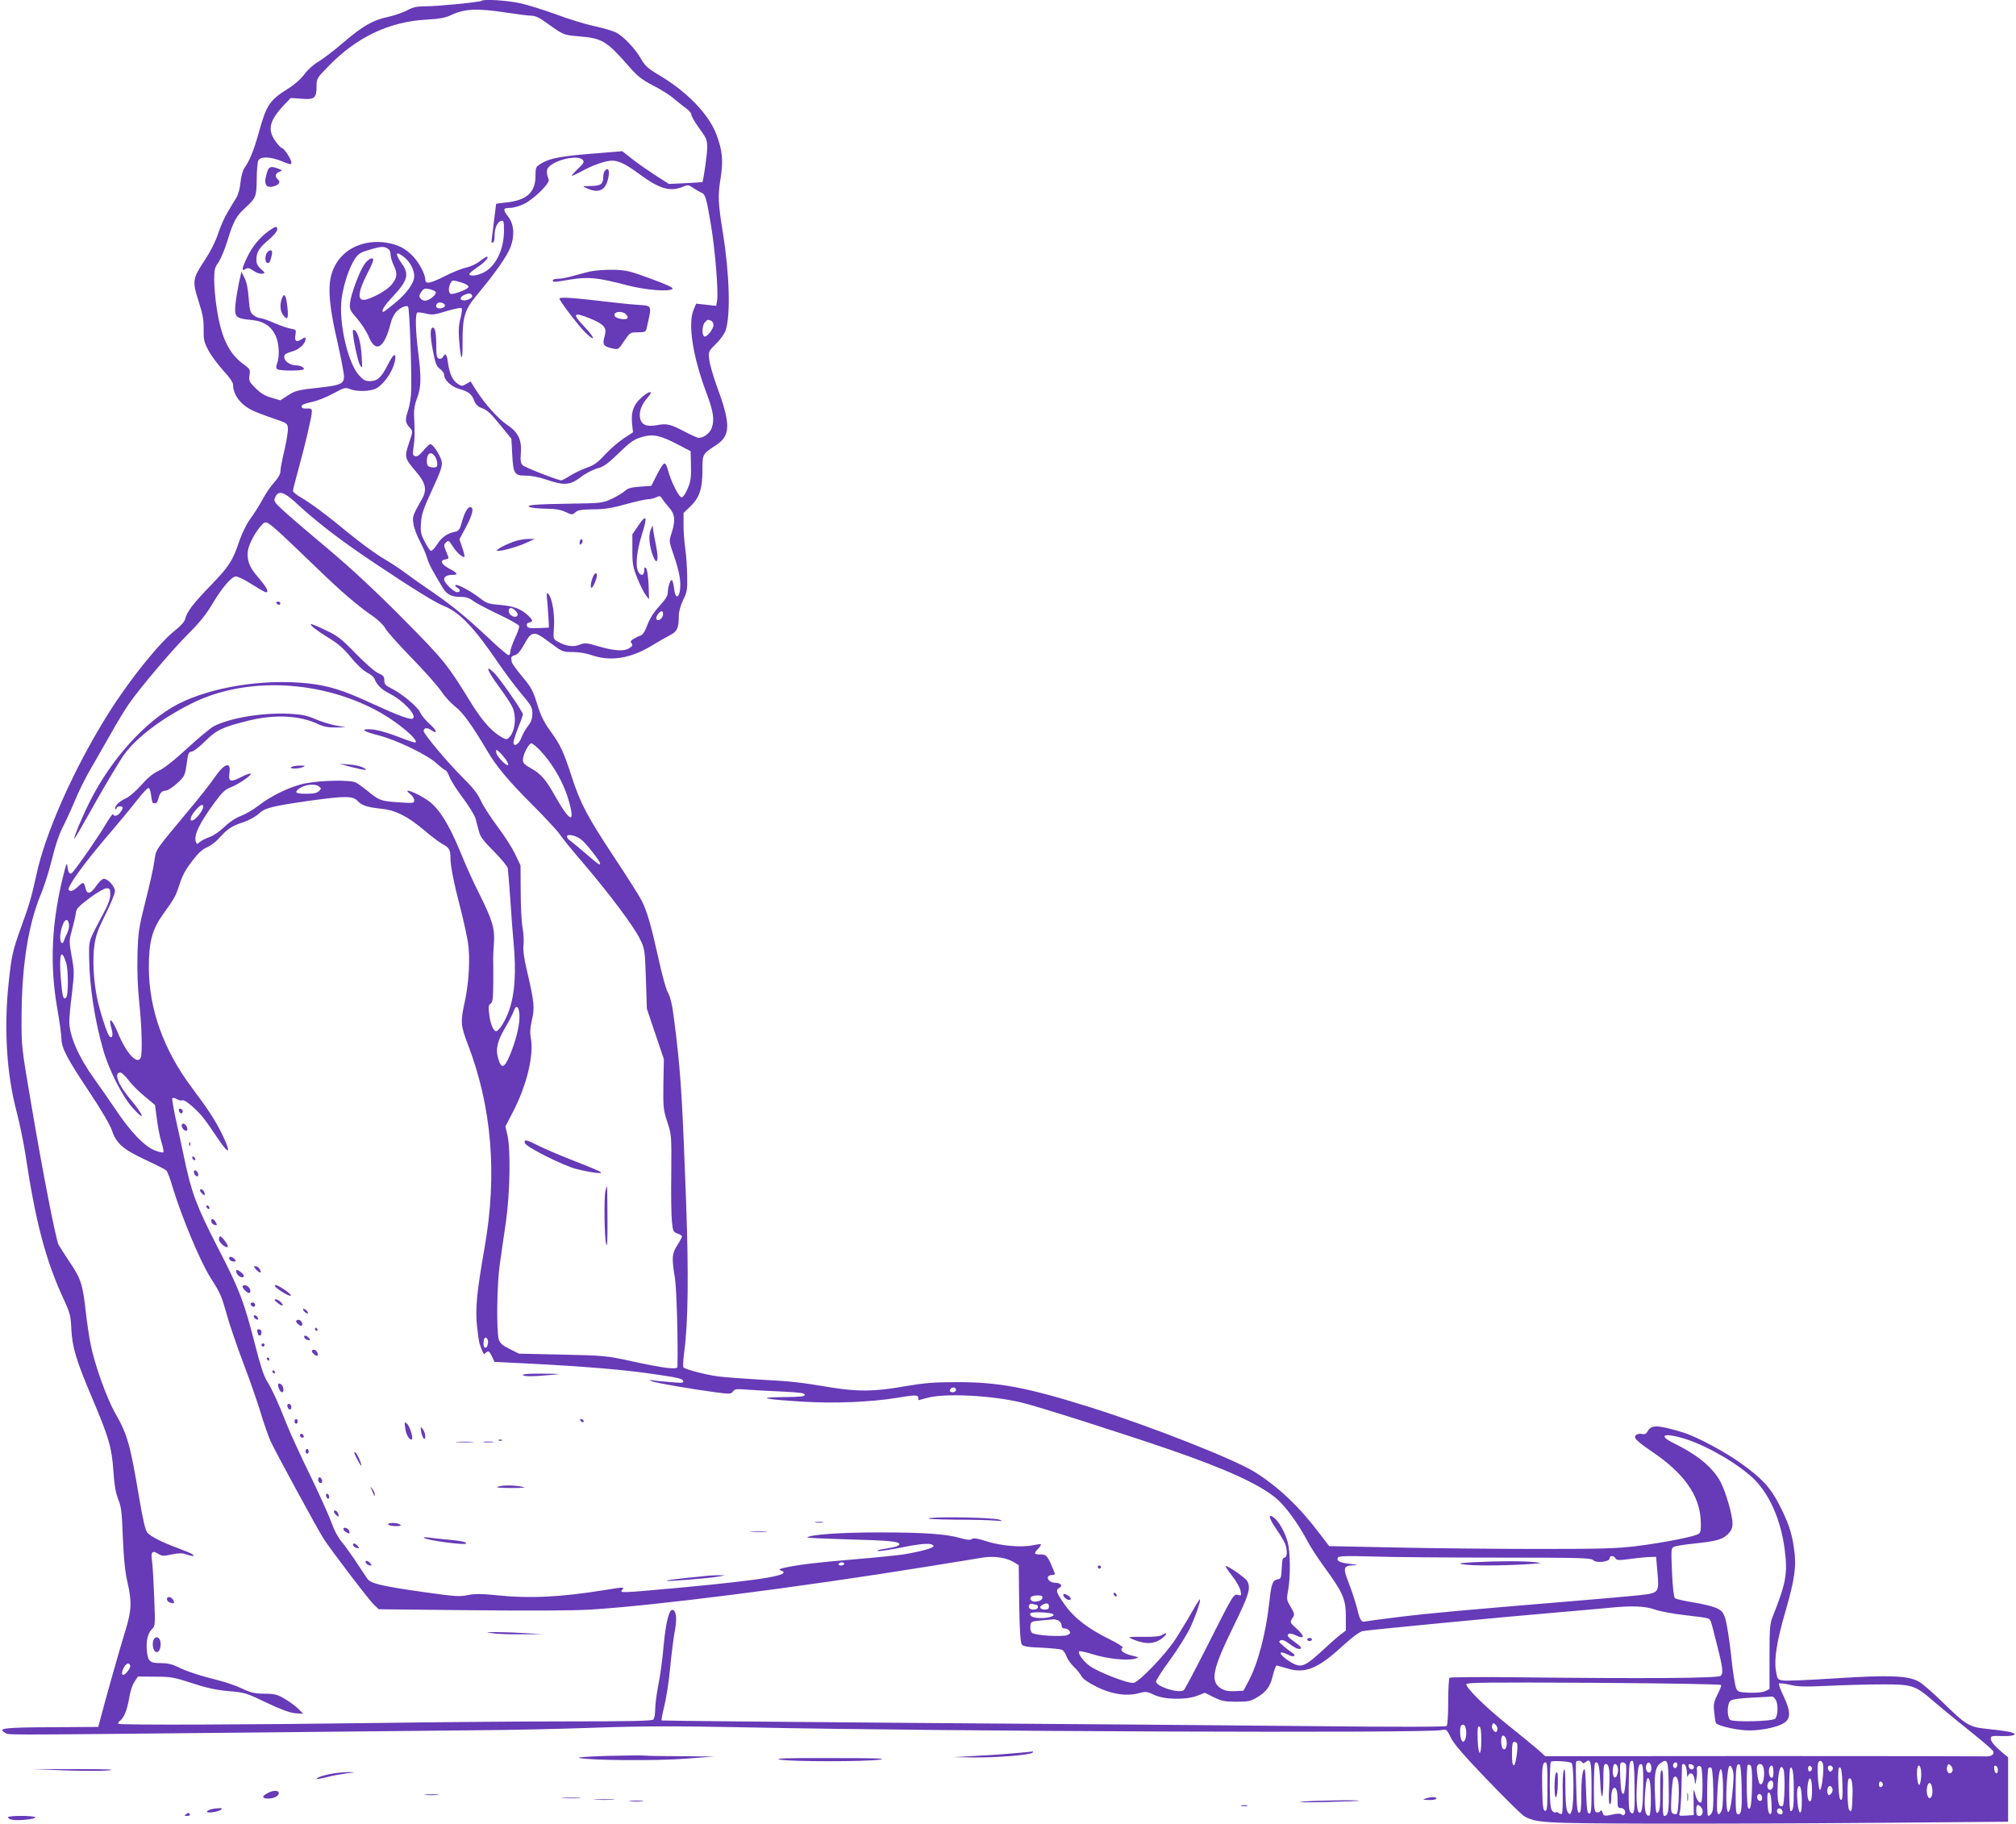 <?xml version="1.0" standalone="no"?>
<!DOCTYPE svg PUBLIC "-//W3C//DTD SVG 20010904//EN"
 "http://www.w3.org/TR/2001/REC-SVG-20010904/DTD/svg10.dtd">
<svg version="1.0" xmlns="http://www.w3.org/2000/svg"
 width="1280pt" height="1158pt" viewBox="0 0 1280 1158"
 preserveAspectRatio="xMidYMid meet">
<g transform="translate(0,1158) scale(0.1,-0.1)"
fill="#673ab7" stroke="none">
<path d="M3058 11575 c-8 -8 -277 -35 -354 -35 -57 0 -81 -5 -120 -26 -27 -14
-80 -33 -119 -41 -96 -20 -163 -58 -285 -163 -58 -50 -129 -104 -159 -122 -31
-18 -68 -51 -88 -79 -21 -29 -60 -64 -101 -90 -121 -75 -140 -104 -191 -288
-31 -110 -55 -169 -91 -221 -9 -14 -20 -53 -23 -88 -3 -35 -14 -76 -25 -95
-11 -17 -36 -59 -55 -91 -20 -32 -48 -95 -62 -139 -17 -51 -48 -113 -85 -169
-78 -117 -80 -134 -39 -261 26 -82 33 -117 32 -177 -1 -66 2 -82 30 -134 17
-33 60 -90 94 -128 41 -44 63 -76 63 -92 0 -60 45 -122 115 -158 22 -12 83
-35 135 -53 90 -30 95 -33 98 -62 2 -16 -8 -80 -22 -141 -15 -61 -26 -122 -26
-137 0 -16 -15 -41 -39 -68 -21 -23 -56 -73 -76 -112 -21 -38 -56 -93 -77
-121 -22 -30 -50 -87 -67 -135 -44 -131 -65 -164 -185 -288 -114 -118 -149
-165 -161 -213 -4 -16 -30 -45 -65 -72 -100 -79 -293 -319 -425 -531 -215
-344 -397 -752 -454 -1020 -29 -133 -44 -187 -97 -332 -54 -150 -61 -183 -79
-353 -31 -287 -13 -579 50 -817 19 -72 44 -193 56 -270 64 -428 128 -671 239
-913 45 -97 49 -112 53 -200 6 -115 30 -197 133 -439 105 -248 124 -312 134
-462 6 -91 15 -140 31 -180 19 -46 23 -82 29 -244 6 -135 14 -216 29 -280 29
-127 27 -178 -13 -309 -30 -94 -134 -464 -163 -576 l-9 -35 -298 -2 c-299 -1
-344 -7 -295 -34 29 -16 -95 -16 1434 -1 688 7 1399 14 1580 16 182 1 510 8
730 16 327 11 505 11 975 2 1248 -26 4316 -38 4405 -17 29 6 31 4 57 -49 20
-40 82 -112 230 -266 111 -116 216 -219 233 -230 71 -44 125 -47 775 -49 338
-1 994 1 1458 5 l842 7 0 204 0 205 -32 26 c-54 46 -78 74 -78 93 0 17 8 18
73 16 75 -2 103 11 52 25 -16 4 -77 13 -135 19 -129 13 -141 20 -299 174 -64
62 -131 120 -150 129 -71 37 -187 41 -518 20 -169 -11 -323 -18 -343 -14 -34
5 -35 8 -44 60 -13 75 5 188 60 378 59 204 71 287 55 396 -14 105 -37 172 -98
289 -56 107 -108 162 -244 259 -100 72 -281 168 -364 193 -162 49 -201 50
-225 5 -8 -14 -18 -19 -33 -15 -12 3 -29 1 -37 -5 -24 -16 -2 -39 106 -112
195 -133 293 -271 302 -427 3 -60 1 -79 -11 -89 -20 -17 -222 -57 -397 -79
-120 -15 -225 -18 -615 -18 -258 0 -665 4 -903 9 l-433 9 -54 71 c-133 177
-263 301 -416 398 -130 82 -663 292 -1048 413 -401 126 -583 160 -846 159
-149 0 -206 -5 -335 -27 -186 -33 -292 -34 -460 -7 -211 35 -253 39 -452 50
-106 6 -228 15 -271 21 -76 10 -206 44 -218 57 -4 4 -1 50 6 103 24 183 28
485 11 954 -22 598 -32 780 -61 1030 -26 219 -32 250 -59 303 -9 18 -35 112
-56 210 -47 210 -73 300 -106 364 -14 27 -92 151 -175 276 -169 256 -212 336
-268 507 -53 164 -73 205 -135 291 -42 58 -62 97 -85 173 -27 86 -38 107 -96
176 -36 43 -66 85 -66 92 -1 7 -2 18 -3 25 -1 7 10 15 23 18 17 4 35 25 59 68
48 88 62 89 162 13 80 -60 82 -61 146 -61 39 0 87 -8 121 -20 121 -42 250 -21
387 64 39 24 90 53 112 64 44 23 54 45 54 125 0 23 11 63 27 96 25 51 28 65
26 156 -1 55 -6 132 -12 170 -6 39 -11 106 -11 149 l0 79 44 42 c57 55 76 112
76 230 0 103 -1 101 87 159 92 60 93 134 7 366 -25 69 -48 148 -51 177 -6 51
-5 52 43 100 29 28 55 65 62 88 31 96 24 354 -18 615 -31 192 -33 237 -15 347
18 112 12 177 -26 278 -48 129 -186 272 -361 376 -76 45 -92 60 -119 107 -35
62 -111 142 -158 166 -17 9 -81 28 -141 41 -60 13 -169 47 -243 75 -74 27
-176 59 -227 70 -86 18 -230 27 -242 15z m157 -75 c72 -11 144 -20 161 -20 20
0 50 -13 80 -35 127 -91 118 -87 225 -96 144 -13 171 -29 316 -195 51 -58 78
-80 150 -117 49 -25 109 -63 133 -84 25 -22 60 -49 78 -62 17 -12 32 -30 32
-40 0 -10 23 -49 50 -86 46 -63 50 -72 50 -124 0 -40 -21 -189 -30 -217 0 -1
-48 -4 -107 -7 l-106 -5 -86 55 c-47 31 -114 77 -148 104 l-62 49 -133 -11
c-253 -19 -326 -32 -385 -69 -31 -19 -33 -23 -33 -77 0 -105 -57 -156 -189
-169 -34 -4 -61 -7 -61 -8 0 -1 -7 -55 -15 -121 -8 -65 -15 -121 -15 -122 0
-2 5 -3 10 -3 6 0 10 19 10 43 0 50 19 90 43 95 15 3 17 -5 17 -60 0 -122 -51
-228 -129 -268 -42 -21 -91 -27 -91 -10 0 5 22 23 48 41 47 30 82 69 63 69 -4
0 -25 -13 -45 -29 -20 -16 -59 -34 -86 -40 -28 -6 -91 -31 -141 -57 -92 -46
-119 -50 -119 -17 -1 33 -40 107 -78 146 -48 50 -95 74 -168 86 -143 22 -272
-36 -330 -151 -48 -95 -43 -217 23 -500 20 -90 37 -179 37 -198 1 -45 -22 -56
-145 -70 -149 -16 -165 -20 -213 -52 l-46 -30 -57 17 c-42 12 -69 29 -101 61
-40 40 -43 46 -38 81 6 36 5 39 -41 73 -91 67 -140 170 -168 360 -8 52 -15
129 -15 171 0 65 3 80 25 110 14 19 40 79 57 134 40 131 57 162 115 215 68 63
72 72 73 183 0 54 5 107 10 118 15 27 76 25 150 -5 54 -22 60 -23 60 -8 0 21
-47 92 -60 92 -6 0 -23 19 -40 42 -54 74 -40 131 52 230 l44 46 69 -5 c82 -7
95 4 95 80 0 47 2 52 73 124 182 189 391 287 632 299 73 4 112 11 144 26 91
43 164 47 356 18z m485 -935 c11 -13 6 -22 -29 -55 -22 -21 -41 -42 -41 -45 0
-4 26 8 58 25 74 41 156 70 199 70 41 0 88 -23 172 -85 128 -95 196 -114 276
-81 32 14 37 13 67 -8 18 -12 41 -25 51 -29 25 -9 33 -36 62 -211 26 -161 47
-416 38 -475 l-6 -33 -63 7 -64 7 -16 -38 c-38 -91 -6 -296 82 -531 43 -114
51 -166 34 -217 -11 -35 -50 -66 -84 -66 -8 0 -47 17 -88 39 -91 48 -114 53
-173 42 -68 -13 -103 1 -111 45 -8 41 9 85 49 131 41 46 10 44 -42 -3 -49 -44
-65 -90 -58 -163 l6 -56 -61 -40 c-33 -22 -86 -68 -118 -103 -46 -50 -69 -66
-115 -82 -32 -11 -79 -34 -105 -50 -26 -17 -51 -30 -56 -30 -21 0 -229 81
-244 95 -14 13 -17 28 -13 78 7 84 -17 133 -89 181 -55 36 -145 138 -199 224
l-31 50 -28 -16 c-25 -15 -30 -15 -55 2 -32 21 -51 64 -61 134 -7 54 -16 64
-32 35 -6 -10 -16 -14 -26 -10 -13 5 -16 21 -16 79 0 79 -7 118 -21 118 -19 0
-19 -49 -1 -144 16 -84 23 -102 46 -119 14 -10 26 -27 26 -37 0 -33 47 -77 97
-90 58 -16 79 -33 94 -75 8 -21 22 -36 43 -44 42 -15 60 -33 132 -122 l61 -75
5 -95 c7 -128 13 -139 87 -139 36 0 86 -10 132 -26 110 -38 148 -35 216 16 30
24 78 48 105 56 41 10 65 28 138 98 74 72 97 87 145 101 71 21 117 11 230 -48
l80 -42 2 -90 c2 -74 -1 -100 -20 -145 -12 -30 -29 -56 -38 -58 -17 -3 -68 98
-89 176 -6 25 -16 42 -23 39 -7 -2 -28 -35 -47 -73 l-35 -69 -72 -5 c-55 -4
-77 -10 -95 -27 -13 -12 -50 -34 -83 -50 -59 -27 -65 -28 -265 -31 -222 -3
-289 -9 -255 -22 11 -5 56 -9 100 -10 57 0 93 -6 124 -20 42 -20 45 -20 64 -3
15 14 38 18 111 19 70 0 118 7 208 32 64 18 128 32 142 32 14 0 37 5 51 12 23
10 28 10 37 -6 6 -10 26 -36 44 -56 40 -44 44 -83 18 -165 -17 -52 -17 -52 15
-144 36 -103 47 -171 37 -226 -10 -49 -30 -40 -36 18 -3 25 -9 49 -13 53 -9 9
-27 -41 -27 -77 0 -21 -14 -45 -54 -88 -37 -40 -61 -79 -76 -120 -16 -42 -29
-62 -44 -67 -11 -3 -31 -13 -44 -21 -18 -11 -21 -17 -12 -28 8 -10 6 -17 -12
-29 -32 -23 -93 -20 -194 9 -81 24 -90 25 -125 11 -40 -16 -88 -9 -141 22 -25
15 -26 17 -21 88 6 80 -10 182 -34 211 -13 16 -14 8 -7 -62 4 -44 7 -96 8
-115 l1 -35 -66 -3 c-54 -2 -68 0 -73 13 -4 12 0 19 14 22 26 7 25 14 -7 45
-46 43 -93 60 -178 67 -73 6 -85 10 -129 44 -58 45 -145 91 -154 82 -4 -4 1
-11 11 -16 22 -13 22 -29 0 -29 -22 0 -83 59 -83 81 0 19 20 29 56 29 36 0 29
12 -24 40 -51 27 -61 53 -24 58 18 3 22 8 17 20 -29 69 -30 72 -13 88 15 15
18 13 42 -24 25 -40 65 -76 75 -67 2 3 -4 29 -14 58 l-18 53 42 78 c43 81 52
126 26 126 -17 0 -37 -37 -55 -103 -10 -38 -18 -48 -39 -53 -51 -10 -87 -35
-115 -80 -16 -25 -33 -43 -40 -41 -6 1 -24 27 -39 57 -25 48 -28 63 -24 120 3
53 15 89 64 195 70 152 77 174 62 212 -15 40 -52 93 -66 93 -6 0 -27 -19 -46
-42 -25 -30 -39 -39 -52 -34 -15 5 -16 13 -9 59 8 50 8 90 3 202 -2 33 5 70
19 107 26 68 28 127 7 293 -17 136 -19 241 -6 250 6 3 30 0 55 -6 41 -10 55
-8 132 16 48 14 90 23 95 18 4 -4 1 -33 -7 -63 -11 -39 -14 -79 -9 -136 10
-138 23 -152 22 -24 -1 168 12 212 91 307 114 136 191 246 213 303 28 74 23
145 -14 194 -36 46 -34 56 11 56 20 0 60 11 87 24 62 29 168 133 159 156 -14
34 -16 61 -3 76 41 50 190 83 219 49z m-1232 -568 c6 -5 12 -21 12 -35 0 -14
9 -45 21 -69 24 -51 21 -78 -17 -123 -26 -31 -103 -75 -156 -91 -61 -17 -60
38 3 162 22 41 39 81 39 88 0 23 -34 6 -57 -28 -32 -47 -83 -185 -90 -240 -5
-45 -3 -49 46 -106 28 -33 60 -83 72 -112 44 -108 99 -75 139 83 5 23 20 54
31 68 24 30 68 51 80 39 9 -9 23 -393 20 -528 -1 -46 -10 -102 -21 -134 -19
-59 -18 -74 13 -108 19 -22 19 -22 -7 -98 -29 -89 -28 -94 48 -183 58 -68 68
-111 37 -167 -62 -110 -63 -114 -56 -161 3 -25 22 -75 41 -111 19 -36 40 -84
46 -107 11 -37 34 -81 99 -188 26 -43 55 -58 115 -58 33 0 54 -7 78 -25 18
-14 90 -52 160 -85 70 -33 129 -66 132 -74 3 -7 -9 -41 -26 -77 -16 -35 -30
-74 -30 -86 0 -13 -5 -23 -11 -23 -7 0 -63 48 -126 108 -149 139 -230 205
-366 299 -62 42 -137 95 -167 118 -30 23 -93 64 -139 91 -46 27 -140 96 -210
153 -150 124 -249 197 -313 234 -27 16 -48 33 -48 40 0 7 16 71 36 142 43 156
84 332 84 361 0 18 -5 22 -32 20 -23 -1 -33 3 -33 14 0 9 20 18 62 27 35 7 97
31 138 54 70 38 78 40 106 29 42 -18 129 -16 166 3 59 31 123 135 123 199 0
30 -18 11 -50 -52 -39 -77 -64 -100 -111 -100 -31 0 -43 7 -72 40 -71 83 -127
336 -108 483 13 94 48 198 84 253 23 34 36 42 99 60 71 21 90 21 116 1z m103
-54 c34 -29 59 -78 59 -116 0 -43 -44 -105 -117 -167 -40 -33 -75 -60 -78 -60
-20 0 5 40 60 98 94 101 105 141 55 210 -47 66 -37 83 21 35z m359 -157 c25
-7 45 -19 45 -27 0 -15 -100 -53 -116 -44 -12 8 -12 42 1 66 13 23 12 22 70 5z
m-165 -58 c7 -6 0 -18 -18 -34 -32 -27 -59 -31 -77 -9 -10 12 -9 20 4 41 15
21 22 24 49 19 18 -4 37 -11 42 -17z m233 -26 c5 -15 -42 -36 -63 -28 -20 7
-11 24 19 36 25 10 38 8 44 -8z m-173 -62 c0 -9 -11 -16 -27 -18 -27 -3 -38
14 -21 32 12 12 48 2 48 -14z m1689 -96 c9 -3 16 -16 16 -28 -1 -27 -44 -81
-59 -72 -16 11 -13 72 5 90 18 18 17 18 38 10z m-1756 -857 c17 -20 25 -64 12
-72 -6 -4 -22 -4 -36 -1 -19 5 -24 13 -24 40 0 46 24 63 48 33z m-885 -294
c137 -128 293 -247 509 -391 242 -162 388 -252 439 -271 95 -37 191 -137 343
-361 43 -63 110 -152 147 -196 62 -73 69 -86 69 -124 0 -32 -7 -53 -27 -79
-16 -19 -35 -54 -43 -76 -16 -42 -50 -61 -50 -28 1 10 14 52 30 93 17 41 30
79 30 84 0 17 -148 231 -184 265 -60 58 -43 13 34 -92 39 -52 77 -111 85 -131
27 -64 13 -160 -27 -193 -12 -11 -23 -7 -62 18 -56 37 -117 110 -182 217 -143
233 -168 264 -427 525 -172 174 -322 313 -472 440 -121 101 -249 211 -285 244
-61 57 -64 61 -52 87 19 43 53 34 125 -31z m-82 -209 c40 -38 142 -134 224
-214 152 -147 254 -235 356 -305 31 -22 65 -55 75 -74 10 -20 87 -106 170
-191 83 -85 167 -181 188 -212 20 -31 60 -74 87 -95 48 -37 105 -116 204 -283
57 -97 134 -189 290 -345 77 -77 154 -160 170 -184 17 -25 84 -108 151 -185
163 -191 315 -394 355 -474 33 -67 33 -67 40 -257 l6 -190 54 -160 54 -160 -3
-159 c-2 -149 0 -164 25 -240 26 -80 27 -84 25 -321 -2 -132 0 -271 4 -308 6
-64 8 -69 35 -79 16 -5 29 -14 29 -19 0 -4 -13 -30 -30 -56 -34 -54 -36 -78
-15 -206 11 -69 21 -419 16 -566 -1 -19 -84 -9 -291 36 -160 35 -173 36 -440
42 l-275 6 -60 30 c-46 23 -61 37 -68 60 -16 52 -12 351 6 475 9 63 26 185 39
270 26 182 31 459 10 551 l-13 57 51 98 c86 168 131 358 110 464 -6 33 -4 63
7 113 19 77 15 115 -32 317 -19 79 -25 130 -21 162 3 26 0 74 -6 105 -6 32
-12 135 -12 228 l-1 170 -33 69 c-18 39 -68 118 -112 176 -44 59 -92 133 -107
166 -19 43 -51 84 -117 149 -94 93 -246 275 -246 293 0 21 21 24 46 7 46 -30
40 -5 -8 38 -26 23 -53 56 -60 73 -14 35 -119 122 -185 154 -36 18 -43 26 -43
50 0 25 -6 32 -37 45 -23 10 -80 60 -143 124 -93 96 -115 113 -193 150 -49 24
-91 41 -93 38 -7 -7 39 -42 117 -90 55 -33 93 -67 137 -121 36 -45 79 -84 102
-96 23 -12 44 -29 47 -38 14 -40 46 -71 98 -97 83 -42 170 -134 148 -156 -13
-13 -89 15 -261 94 -181 84 -273 113 -408 128 -281 30 -613 -23 -825 -132
-204 -106 -424 -349 -559 -619 -50 -100 -104 -230 -98 -235 2 -2 63 103 136
234 74 130 156 267 183 304 81 108 237 226 425 320 348 175 835 150 1205 -61
114 -66 235 -169 218 -186 -3 -3 -41 9 -85 26 -99 39 -169 58 -213 58 -54 0
-26 -17 62 -39 110 -27 311 -124 369 -178 26 -24 51 -43 56 -43 5 0 17 -20 26
-43 9 -24 48 -85 86 -135 38 -51 74 -109 79 -129 6 -21 16 -58 22 -82 8 -34
28 -60 95 -127 46 -47 86 -95 88 -107 2 -12 9 -101 16 -197 6 -96 15 -215 20
-265 19 -199 9 -343 -31 -449 -22 -60 -58 -117 -76 -123 -18 -6 -40 44 -47
109 -6 46 -4 58 9 65 13 8 16 31 17 139 0 71 0 138 -1 149 0 11 2 54 5 95 7
92 -9 147 -95 319 -33 64 -87 184 -120 266 -70 170 -132 269 -199 319 -70 50
-178 92 -118 45 14 -11 26 -29 26 -40 0 -19 -5 -20 -102 -13 -109 7 -121 11
-198 75 -25 20 -56 43 -70 50 -33 18 -219 15 -321 -5 -90 -17 -218 -78 -300
-143 -31 -24 -81 -53 -110 -64 -34 -13 -73 -39 -104 -69 -29 -28 -69 -56 -95
-65 -24 -8 -52 -23 -62 -32 -16 -14 -18 -14 -24 1 -16 41 21 117 119 251 47
64 67 83 102 96 50 19 141 82 126 87 -6 2 -34 -8 -62 -23 -68 -34 -80 -29 -72
30 10 74 -34 58 -99 -38 -23 -34 -99 -130 -168 -212 -211 -254 -199 -235 -210
-313 -5 -38 -30 -152 -56 -253 -43 -170 -47 -196 -51 -339 -3 -103 1 -205 11
-304 16 -151 21 -321 10 -350 -20 -52 -92 25 -146 157 -40 96 -64 107 -38 17
10 -36 0 -59 -17 -38 -15 19 -60 161 -77 243 -22 109 -29 241 -17 330 9 66 22
102 71 200 33 66 60 132 60 146 0 30 -44 79 -71 79 -10 0 -30 -19 -46 -42 -35
-53 -60 -60 -69 -21 -11 45 -15 46 -49 13 -22 -21 -39 -30 -50 -26 -15 5 -14
10 6 46 34 60 134 190 255 330 59 69 134 160 167 203 33 42 65 76 71 74 6 -2
13 -25 16 -51 3 -25 8 -46 13 -46 4 0 11 0 16 0 5 0 12 12 16 27 9 38 23 53
49 53 11 1 43 21 70 46 48 44 50 48 61 122 9 69 12 77 33 80 13 2 51 32 85 66
70 71 113 91 282 132 162 39 317 31 431 -22 38 -18 67 -24 115 -23 l64 1 -65
12 c-36 7 -94 25 -130 41 -52 22 -85 29 -163 33 -169 8 -373 -25 -479 -79 -20
-10 -96 -73 -169 -140 -84 -78 -151 -130 -183 -144 -35 -16 -70 -45 -110 -91
-37 -41 -76 -74 -103 -86 -40 -18 -72 -53 -59 -66 3 -3 6 0 6 6 0 7 9 12 20
12 24 0 25 -8 4 -38 -16 -23 -40 -29 -46 -12 -2 6 -25 -27 -52 -72 -42 -71
-150 -228 -201 -292 -19 -25 -32 -13 -37 34 -3 28 -9 13 -30 -75 -71 -293 -82
-552 -35 -825 15 -85 27 -173 27 -195 0 -58 36 -127 177 -338 75 -113 133
-211 144 -246 28 -82 72 -120 214 -186 65 -30 124 -60 131 -67 7 -7 25 -53 39
-103 58 -192 177 -476 241 -577 63 -98 70 -115 104 -235 16 -60 64 -199 105
-308 42 -110 91 -252 110 -315 19 -64 47 -145 63 -181 30 -66 291 -546 336
-618 44 -69 292 -395 322 -422 l29 -27 585 -6 c375 -4 648 -3 760 4 407 25
1314 140 2125 271 171 28 337 54 370 60 69 10 144 -1 192 -30 l31 -19 3 -245
c3 -176 8 -248 17 -259 9 -12 41 -17 125 -20 61 -3 120 -9 129 -13 9 -4 22
-21 28 -39 6 -18 26 -48 46 -67 20 -19 42 -46 50 -61 9 -18 42 -41 98 -69 97
-48 191 -61 270 -39 41 11 49 10 93 -11 63 -31 202 -34 275 -6 l48 19 57 -29
c50 -24 70 -28 143 -28 75 0 91 3 132 28 59 35 85 70 101 144 8 32 18 58 23
58 5 -1 35 -9 68 -19 111 -34 193 -2 346 139 72 65 114 96 135 99 54 9 965 96
1210 116 132 11 284 25 339 30 154 16 239 13 304 -10 31 -11 116 -27 188 -35
72 -8 138 -17 147 -21 19 -7 17 -3 55 -154 42 -163 45 -195 26 -211 -18 -15
-486 -18 -1286 -9 -234 3 -430 1 -435 -3 -4 -5 -8 -73 -8 -152 0 -83 -4 -148
-10 -154 -7 -6 -299 -7 -860 -1 -467 5 -1586 14 -2485 20 -899 7 -1637 14
-1639 16 -3 2 5 44 17 92 12 48 29 157 37 242 8 85 21 189 29 231 15 77 11
129 -12 137 -23 7 -44 -73 -58 -223 -7 -82 -22 -196 -34 -253 -11 -56 -20
-126 -20 -155 0 -29 -5 -58 -12 -65 -9 -9 -147 -12 -558 -12 -300 0 -838 -5
-1197 -10 -807 -11 -1632 -14 -1641 -5 -4 4 0 12 9 18 26 20 46 68 59 144 6
41 21 87 34 105 l22 33 109 -1 c101 0 121 -4 237 -42 95 -31 153 -43 232 -50
100 -8 110 -12 236 -72 92 -44 147 -64 183 -68 l52 -4 -27 28 c-15 16 -53 45
-85 64 -51 31 -65 35 -133 36 -62 0 -86 6 -140 31 -36 18 -103 41 -150 53
-117 29 -206 58 -262 86 -34 17 -64 24 -106 24 -70 0 -82 10 -89 74 -7 62 4
114 31 141 22 22 22 24 15 206 -4 101 -10 205 -14 230 -9 55 3 67 40 43 22
-15 33 -15 85 -4 44 9 67 10 91 1 40 -14 56 -14 44 -2 -6 6 -47 23 -92 40
-104 38 -173 73 -197 99 -13 16 -27 74 -52 219 -57 342 -75 405 -153 541 -53
93 -130 308 -155 433 -9 42 -23 138 -32 215 -19 171 -31 207 -104 314 -31 47
-62 95 -68 106 -17 32 -102 467 -173 889 -63 369 -63 371 -62 560 1 321 42
579 119 768 25 59 58 165 75 235 18 77 44 155 66 197 20 39 56 117 80 175 24
58 68 146 97 195 29 50 86 149 126 220 40 72 93 159 118 195 75 108 280 349
382 450 68 68 111 122 150 188 60 101 121 172 148 172 10 0 45 -16 78 -36 105
-65 113 -69 120 -62 8 9 -12 40 -64 101 -49 56 -66 104 -58 161 7 43 48 120
88 163 26 28 32 25 129 -63z m1484 -484 c13 -15 15 -24 8 -31 -16 -16 -53 7
-53 31 0 26 22 25 45 0z m935 -19 c0 -24 -27 -48 -40 -35 -6 6 -4 18 6 32 19
27 34 28 34 3z m-777 -870 c65 -70 121 -160 157 -252 33 -87 49 -169 33 -169
-14 0 -52 52 -96 131 -59 106 -91 144 -151 178 -45 25 -56 36 -56 56 0 34 37
105 54 105 7 0 34 -22 59 -49z m-221 -54 c11 -16 17 -31 14 -34 -10 -11 -76
59 -76 81 0 19 0 19 21 0 12 -10 30 -32 41 -47z m-1188 -170 c17 -13 17 -14 1
-30 -12 -12 -34 -17 -81 -17 -64 0 -76 7 -50 29 34 29 103 38 130 18z m246
-92 c28 -30 64 -41 151 -50 89 -9 164 -46 269 -134 47 -40 101 -81 121 -91 41
-22 49 -36 49 -88 0 -50 22 -161 64 -322 19 -74 40 -170 47 -213 15 -98 7
-252 -20 -377 -28 -129 -27 -149 19 -270 153 -398 188 -827 107 -1290 -51
-290 -60 -391 -48 -504 6 -52 13 -100 16 -108 24 -67 26 -71 37 -60 18 18 24
15 42 -21 l15 -34 238 -12 c330 -17 581 -38 747 -62 182 -26 209 -32 214 -48
4 -12 -10 -13 -77 -7 -44 3 -95 9 -113 11 -29 5 -30 4 -10 -5 25 -11 260 -51
410 -71 85 -11 94 -11 106 6 11 16 23 17 97 11 46 -3 146 -9 222 -12 106 -5
137 -10 137 -20 0 -11 -29 -14 -137 -15 -176 -2 -127 -13 125 -29 196 -12 429
-3 600 25 112 19 132 19 132 0 0 -8 1 -15 3 -15 1 0 27 7 57 15 112 30 405 15
595 -30 102 -24 657 -201 950 -302 349 -121 551 -213 660 -300 63 -50 146
-164 209 -283 19 -36 68 -111 110 -168 113 -155 131 -197 131 -306 l0 -89 -34
-26 c-19 -14 -71 -60 -116 -102 -100 -93 -130 -107 -177 -85 -46 22 -95 63
-86 72 5 4 23 -1 43 -11 40 -22 62 -10 25 14 -14 9 -38 28 -55 43 -26 23 -28
27 -13 33 12 5 31 -4 57 -24 37 -29 71 -40 71 -23 0 5 -21 23 -46 41 -34 24
-44 35 -35 44 8 8 20 6 47 -6 57 -27 61 -9 10 39 -47 42 -47 43 -31 68 16 25
16 28 -10 73 -27 45 -27 49 -16 108 15 85 14 239 -3 303 -17 63 -58 135 -89
157 -38 27 -32 -3 16 -73 26 -37 51 -80 57 -95 15 -42 13 -87 -5 -87 -11 0
-15 -16 -17 -67 -3 -62 -5 -68 -26 -71 -32 -5 -40 -27 -52 -139 -23 -206 -72
-393 -133 -508 l-32 -60 -55 -3 c-41 -2 -63 3 -87 17 -71 44 -56 119 77 391
101 206 113 246 89 291 -11 21 -129 102 -137 95 -2 -3 16 -31 42 -63 25 -33
49 -74 52 -92 7 -32 5 -34 -15 -28 -29 7 -29 7 -198 -328 -75 -148 -141 -273
-147 -277 -33 -22 -176 23 -176 56 0 8 38 67 84 130 47 64 103 153 126 197 38
77 76 186 68 194 -2 2 -25 -35 -52 -83 -27 -48 -74 -125 -104 -172 -62 -95
-226 -266 -263 -275 -32 -8 -228 68 -283 109 -42 33 -75 80 -64 91 3 4 42 -5
87 -19 89 -28 219 -42 266 -28 30 8 29 9 -23 21 -51 13 -77 36 -54 50 6 3 -33
28 -86 54 -134 66 -223 134 -283 220 -53 76 -58 91 -33 105 24 13 8 32 -25 32
-31 0 -57 23 -46 40 3 5 15 10 26 10 12 0 19 4 17 8 -45 113 -52 122 -90 122
-44 0 -46 5 -16 37 12 13 19 25 17 27 -3 3 -25 0 -49 -5 -68 -16 -204 -5 -294
24 -59 19 -83 23 -95 15 -13 -8 -32 -6 -73 6 -91 26 -227 36 -518 36 -247 0
-437 -14 -455 -32 -3 -3 111 -8 252 -12 264 -7 334 -13 333 -31 0 -11 -27 -19
-105 -31 -31 -5 -41 -9 -28 -12 12 -2 81 9 151 23 131 27 192 29 199 9 4 -12
-78 -35 -192 -54 -33 -5 -168 -19 -300 -30 -252 -21 -355 -34 -444 -52 -44
-10 -50 -13 -32 -20 76 -28 -109 -59 -632 -108 -386 -35 -394 -36 -377 -15 16
19 14 19 -105 0 -288 -47 -484 -56 -702 -33 -89 9 -127 9 -173 0 -51 -11 -82
-9 -272 18 -264 37 -344 55 -364 84 -8 11 -40 59 -71 106 -31 47 -73 106 -95
132 -23 28 -48 75 -63 119 -14 40 -74 174 -134 298 -61 124 -128 271 -150 326
-54 139 -94 224 -126 276 -19 29 -44 105 -75 229 -71 277 -99 351 -235 614
-137 267 -169 351 -215 571 -17 83 -43 201 -57 263 -13 63 -22 116 -19 119 3
4 17 1 30 -6 13 -8 29 -11 34 -7 12 7 81 -49 125 -102 18 -21 61 -82 97 -136
73 -110 91 -106 37 8 -45 95 -89 163 -198 309 -180 239 -273 499 -274 762 0
164 21 243 89 338 75 105 81 117 101 177 24 75 40 105 93 173 30 39 58 65 86
77 23 9 59 37 80 61 51 57 78 75 153 99 35 12 76 35 97 54 38 36 81 47 316 81
232 32 279 32 310 0z m-980 -38 c0 -25 -51 -87 -72 -87 -17 0 -6 31 23 65 32
36 49 44 49 22z m2396 -204 c26 -17 124 -139 124 -154 0 -16 -8 -10 -92 62
-46 40 -91 77 -100 83 -10 6 -18 17 -18 25 0 17 49 9 86 -16z m-2986 -352 c0
-28 -13 -64 -42 -118 -100 -189 -93 -167 -92 -288 2 -173 35 -393 89 -580 35
-126 122 -297 186 -368 87 -98 74 -49 -17 58 -75 89 -103 165 -60 165 8 0 31
-21 51 -47 19 -27 65 -73 102 -103 l67 -56 12 -89 c6 -50 19 -116 29 -147 10
-32 16 -61 12 -64 -4 -4 -27 1 -53 11 -66 25 -155 118 -250 260 -45 66 -107
156 -139 200 -96 134 -155 269 -155 359 0 23 7 103 17 179 15 130 15 142 -2
235 -17 96 -17 98 3 172 12 41 22 89 24 105 2 25 18 41 87 93 47 35 94 62 107
62 21 0 24 -5 24 -39z m-262 -191 c2 -12 -3 -37 -11 -54 -9 -17 -18 -39 -21
-49 -11 -34 -28 -6 -23 37 10 84 46 127 55 66z m-18 -243 c14 -45 15 -206 0
-221 -18 -18 -24 3 -34 123 -12 153 2 196 34 98z m2878 -329 c4 -58 -20 -159
-59 -254 -37 -88 -56 -94 -76 -24 -18 59 -5 111 47 199 22 36 44 81 51 99 15
45 33 35 37 -20z m-200 -2089 c-5 -35 -28 -36 -28 -1 0 16 3 32 7 36 11 11 25
-10 21 -35z m2972 -294 c0 -8 -9 -15 -20 -15 -20 0 -26 11 -13 23 12 13 33 7
33 -8z m4644 -316 c145 -49 338 -165 428 -256 96 -98 165 -257 189 -439 20
-154 10 -212 -74 -424 -20 -50 -22 -73 -22 -260 l0 -204 -25 -13 c-16 -8 -53
-12 -100 -11 -70 3 -76 5 -87 29 -7 15 -22 109 -32 210 -11 101 -28 206 -37
233 -14 41 -23 51 -59 67 -23 10 -89 26 -146 35 -57 9 -109 21 -115 27 -7 7
-14 73 -18 164 -6 140 -6 153 11 161 10 6 68 15 128 21 143 15 182 26 217 61
21 22 28 38 28 68 0 52 -44 204 -77 265 -50 91 -146 170 -295 243 -113 55 -55
70 86 23z m-1203 -749 c526 0 589 -2 604 -16 20 -21 105 -11 105 12 0 19 27
18 37 -1 8 -13 21 -13 98 -3 50 7 106 12 125 12 l35 1 8 -94 c12 -135 12 -135
-115 -150 -56 -6 -240 -22 -408 -36 -699 -58 -915 -77 -1110 -101 -113 -14
-212 -27 -220 -29 -26 -8 -36 8 -53 81 -10 38 -33 110 -52 159 -40 101 -37
114 29 116 33 1 29 3 -22 9 -66 7 -89 20 -77 41 6 9 56 11 218 6 116 -4 475
-7 798 -7z m-4151 -40 c0 -5 -9 -10 -21 -10 -11 0 -17 5 -14 10 3 6 13 10 21
10 8 0 14 -4 14 -10z m1258 -217 c-4 -20 -54 -31 -70 -15 -17 17 1 32 38 32
28 0 35 -4 32 -17z m-37 -43 c5 0 9 -7 9 -15 0 -17 -45 -21 -55 -5 -9 15 5 32
22 26 8 -3 19 -6 24 -6z m79 -10 c0 -15 -7 -20 -24 -20 -32 0 -42 16 -19 29
28 16 43 13 43 -9z m19 -46 c30 -10 -8 -26 -63 -28 -53 -1 -84 12 -73 31 6 9
106 7 136 -3z m42 -44 c10 -6 19 -20 19 -30 0 -13 7 -20 19 -20 10 0 24 -6 30
-14 10 -12 8 -17 -10 -27 -28 -14 -205 -4 -226 13 -8 6 -13 25 -11 42 3 30 4
31 68 37 36 3 71 6 78 7 7 1 22 -3 33 -8z m-5894 -286 c2 -6 -6 -23 -18 -38
-29 -37 -47 -20 -24 23 15 31 35 37 42 15z m10101 -123 c2 -5 -9 -33 -24 -62
-23 -46 -26 -61 -20 -112 3 -32 8 -63 11 -68 10 -15 106 -39 180 -45 79 -7
198 14 249 44 46 27 47 73 2 169 -20 41 -34 78 -31 83 2 4 33 1 67 -7 51 -13
97 -14 248 -7 102 5 257 9 345 9 189 0 204 -5 325 -110 41 -35 141 -118 222
-182 81 -65 150 -124 153 -132 9 -23 -13 -36 -58 -33 -23 1 -659 2 -1414 2
l-1372 -1 -43 39 c-24 21 -109 91 -189 155 -143 114 -269 237 -269 263 0 11
138 13 807 9 479 -3 809 -9 811 -14z m346 -93 c17 -26 15 -103 -3 -121 -17
-17 -267 -23 -286 -7 -21 18 -20 103 2 121 10 9 57 16 137 20 67 3 124 6 128
7 4 1 14 -8 22 -20z m-1768 -194 c-6 -16 -8 -16 -23 -2 -9 10 -13 23 -9 34 6
16 8 16 23 2 9 -10 13 -23 9 -34z m-202 20 c9 -24 7 -67 -4 -84 -9 -13 -11
-13 -20 0 -11 17 -13 83 -3 93 11 11 20 8 27 -9z m101 -82 c0 -111 -19 -107
-23 4 -2 67 0 85 10 82 9 -3 13 -29 13 -86z m159 2 c8 -32 -2 -66 -17 -61 -19
6 -22 87 -4 87 8 0 18 -12 21 -26z m68 -24 c8 -24 -8 -134 -19 -138 -10 -3
-13 16 -13 72 0 59 3 76 14 76 8 0 16 -4 18 -10z m346 -124 c15 -9 17 -262 1
-303 -10 -27 -11 -27 -25 -9 -10 15 -14 55 -15 155 0 100 -3 129 -10 111 -6
-13 -9 -79 -7 -147 1 -67 -1 -125 -5 -129 -3 -4 -13 -2 -20 4 -8 7 -17 8 -21
4 -4 -4 -14 2 -22 12 -10 15 -14 55 -14 161 0 78 3 145 7 149 9 8 114 3 131
-8z m67 4 c5 -8 11 -7 21 1 34 28 39 6 39 -162 0 -139 -2 -164 -15 -164 -12 0
-16 26 -20 150 -4 131 -7 146 -17 122 -8 -18 -13 -74 -13 -148 0 -94 -3 -119
-14 -119 -11 0 -15 33 -18 157 -3 87 -3 161 -1 166 6 11 31 9 38 -3z m333
-141 c3 -167 -1 -197 -24 -178 -12 10 -14 42 -13 157 1 152 4 172 23 172 8 0
13 -43 14 -151z m217 -14 c3 -155 -2 -185 -29 -185 -8 0 -10 41 -8 145 3 104
1 145 -7 145 -8 0 -11 -38 -10 -126 1 -99 -2 -129 -13 -141 -13 -13 -16 0 -20
108 -6 136 2 181 35 204 46 32 49 22 52 -150z m980 143 c7 -34 -8 -163 -20
-163 -10 0 -20 148 -11 172 8 20 25 15 31 -9z m-1750 -143 c0 -133 -2 -155
-15 -153 -12 3 -16 27 -18 133 -3 140 1 175 21 175 10 0 13 -36 12 -155z m335
34 c6 -134 20 -122 20 17 0 76 3 94 15 94 22 0 28 -43 22 -151 -4 -59 -2 -101
3 -104 6 -4 10 12 10 37 0 24 4 49 9 57 17 26 31 -1 31 -60 0 -53 2 -59 20
-59 22 0 36 -22 25 -40 -5 -7 -11 -8 -19 -1 -7 6 -26 7 -51 1 -57 -13 -63 -12
-70 11 -5 16 -9 18 -15 9 -4 -7 -15 -10 -24 -7 -14 5 -16 28 -16 155 0 82 3
152 7 156 20 20 28 -10 33 -115z m163 108 c8 -21 -5 -187 -15 -187 -13 0 -16
17 -21 113 -3 77 -1 87 14 87 9 0 19 -6 22 -13z m162 -23 c0 -19 -5 -29 -15
-29 -16 0 -25 28 -16 51 10 25 31 10 31 -22z m165 22 c0 -8 -4 -17 -9 -21 -12
-7 -24 12 -16 25 9 15 25 12 25 -4z m-378 -19 c6 -30 -9 -70 -22 -62 -16 10
-13 85 4 85 7 0 16 -11 18 -23z m161 -113 c-2 -135 -7 -174 -23 -174 -16 0
-23 71 -17 182 7 114 11 132 30 125 9 -3 11 -43 10 -133z m271 120 c3 -9 7
-30 7 -47 1 -18 3 -24 6 -14 2 9 10 17 18 17 15 0 24 -21 26 -58 1 -18 4 -11
9 18 5 25 6 52 4 62 -6 21 16 35 27 17 11 -18 12 -216 0 -223 -13 -8 -29 16
-40 60 -8 33 -10 25 -8 -51 l1 -90 -48 -3 c-47 -3 -48 -2 -41 20 5 13 9 81 11
153 1 72 3 136 3 143 1 17 18 15 25 -4z m51 -4 c0 -22 -29 -18 -33 3 -3 14 1
18 15 15 10 -2 18 -10 18 -18z m303 -121 c3 -147 -1 -179 -23 -179 -13 0 -15
24 -15 144 0 149 4 180 24 173 7 -2 12 -50 14 -138z m66 7 c-2 -123 -10 -168
-25 -145 -10 16 -12 262 -2 272 3 4 11 3 18 -3 7 -6 11 -47 9 -124z m70 118
c17 -44 0 -132 -21 -110 -10 9 -23 95 -17 111 8 20 30 19 38 -1z m1203 -28
c-4 -9 -11 -16 -17 -16 -15 0 -24 26 -16 47 6 15 8 15 23 1 9 -9 13 -24 10
-32z m-1396 7 c8 -20 7 -62 -2 -151 -21 -200 -49 -127 -34 86 7 94 17 113 36
65z m259 -14 c0 -28 -4 -39 -12 -37 -24 8 -22 78 2 78 5 0 10 -18 10 -41z
m245 21 c0 -7 -6 -15 -12 -17 -8 -3 -13 4 -13 17 0 13 5 20 13 18 6 -3 12 -11
12 -18z m131 9 c3 -6 1 -16 -5 -22 -9 -9 -14 -8 -21 3 -9 15 -4 30 10 30 5 0
12 -5 16 -11z m562 -58 c-2 -28 -7 -52 -13 -54 -11 -2 -19 87 -10 111 11 31
26 -5 23 -57z m487 41 c0 -31 -19 -28 -23 4 -3 18 0 25 10 22 7 -3 13 -14 13
-26z m-1807 -123 c2 -105 -1 -139 -12 -154 -8 -11 -18 -17 -22 -13 -8 8 -6
287 3 300 2 5 10 7 16 5 8 -2 13 -47 15 -138z m446 125 c11 -28 7 -222 -5
-230 -23 -14 -34 18 -33 95 2 122 19 184 38 135z m65 -126 c1 -107 -4 -138
-20 -138 -11 0 -12 263 -2 274 14 14 22 -31 22 -136z m309 33 c2 -80 0 -102
-10 -99 -9 3 -14 35 -16 107 -2 80 0 102 10 99 9 -3 14 -35 16 -107z m-758
-42 c0 -84 -4 -120 -14 -135 -14 -18 -15 -18 -22 -1 -7 19 2 214 13 255 12 50
23 -5 23 -119z m-284 55 c7 -40 1 -191 -9 -200 -3 -4 -14 -4 -23 0 -15 6 -16
19 -12 110 3 58 9 109 12 115 13 21 25 11 32 -25z m-182 9 c11 -40 10 -217 -2
-221 -25 -8 -35 44 -27 142 6 90 17 119 29 79z m1031 -58 c0 -42 -4 -70 -11
-72 -16 -5 -23 42 -17 100 9 72 28 53 28 -28z m257 -37 c-2 -95 -7 -112 -22
-88 -11 17 -13 183 -3 194 18 18 28 -22 25 -106z m-504 61 c-4 -28 -31 -32
-36 -6 -5 23 18 51 30 39 6 -6 8 -20 6 -33z m697 11 c0 -7 -6 -15 -12 -17 -8
-3 -13 4 -13 17 0 13 5 20 13 18 6 -3 12 -11 12 -18z m311 -14 c8 -32 2 -69
-12 -73 -15 -5 -26 40 -18 72 8 32 22 32 30 1z m-826 -87 c0 -60 -3 -80 -12
-77 -13 5 -24 128 -14 155 13 34 26 -4 26 -78z m194 74 c4 -9 0 -23 -8 -32
-14 -13 -16 -13 -22 2 -7 20 1 47 15 47 5 0 12 -8 15 -17z m-386 -97 c2 -52 0
-67 -10 -64 -9 3 -14 28 -16 72 -2 52 0 67 10 64 9 -3 14 -28 16 -72z m-62 49
c3 -8 3 -19 -1 -25 -10 -16 -35 7 -28 26 7 18 22 18 29 -1z m-388 -67 c20 -20
15 -58 -8 -58 -16 0 -20 7 -20 35 0 37 8 43 28 23z m520 -31 c2 -10 -3 -17
-12 -17 -18 0 -29 16 -21 31 9 14 29 6 33 -14z"/>
<path d="M1702 10503 c-5 -10 -12 -34 -16 -54 -8 -44 10 -63 48 -53 36 9 50
28 31 44 -22 18 -18 39 8 49 22 9 22 9 -6 20 -39 15 -55 14 -65 -6z"/>
<path d="M1704 10112 c-57 -42 -103 -98 -135 -166 -35 -73 -37 -91 -10 -74 15
9 24 7 50 -11 17 -12 41 -21 54 -19 22 3 22 4 -7 31 -23 21 -29 35 -28 64 2
45 18 70 82 124 27 23 50 50 50 61 0 25 -10 23 -56 -10z"/>
<path d="M1690 9965 c-10 -26 -4 -55 10 -55 12 0 16 9 25 48 5 26 3 32 -9 32
-9 0 -21 -11 -26 -25z"/>
<path d="M1517 9785 c-8 -39 -18 -100 -22 -136 -8 -82 1 -91 96 -100 82 -7
131 -39 160 -103 21 -45 25 -129 9 -172 -8 -19 -8 -30 0 -38 11 -11 157 -12
168 -1 9 9 -20 25 -45 25 -50 0 -92 39 -74 68 3 5 25 15 48 21 42 11 83 50 83
78 0 13 -4 13 -25 -1 -34 -22 -47 -12 -39 28 5 32 4 33 -29 39 -19 3 -67 19
-105 36 -39 17 -79 31 -90 31 -11 0 -30 9 -43 19 -20 16 -24 31 -30 107 -4 60
-13 102 -26 129 l-20 39 -16 -69z"/>
<path d="M1790 9686 c-14 -39 -12 -78 6 -104 28 -40 37 -27 29 46 -8 78 -20
97 -35 58z"/>
<path d="M3842 10498 c-7 -7 -12 -26 -12 -43 0 -44 -16 -55 -79 -56 -56 -1
-56 -1 -26 -14 73 -34 118 -15 135 56 13 53 4 79 -18 57z"/>
<path d="M3745 9856 c-33 -8 -84 -21 -114 -30 -30 -9 -70 -16 -88 -16 -18 0
-33 -4 -33 -10 0 -13 3 -13 117 6 111 17 166 12 353 -37 119 -31 270 -43 290
-23 7 7 -38 28 -137 64 -132 49 -157 55 -238 57 -50 1 -117 -4 -150 -11z"/>
<path d="M3552 9682 c13 -29 125 -175 162 -211 70 -69 67 -39 -4 35 -79 82
-71 95 34 53 91 -38 110 -59 96 -109 -17 -60 -11 -70 56 -84 29 -6 33 -3 67
49 37 54 38 55 87 55 43 0 50 3 55 23 35 157 41 144 -62 152 -49 3 -161 15
-250 26 -172 20 -247 24 -241 11z m423 -98 c10 -11 13 -20 7 -26 -11 -11 -69
-1 -77 13 -19 29 42 40 70 13z"/>
<path d="M4055 8246 l-40 -59 0 -101 c0 -91 4 -109 33 -181 18 -44 42 -91 53
-105 l20 -25 -3 93 c-3 53 -9 97 -16 104 -9 9 -12 6 -12 -15 0 -36 -27 -36
-41 1 -15 38 -4 132 26 226 37 115 30 136 -20 62z"/>
<path d="M4131 8215 c-15 -35 -8 -107 16 -167 25 -63 37 -25 19 64 -8 40 -17
87 -19 103 l-3 30 -13 -30z"/>
<path d="M3274 8145 c-57 -18 -131 -57 -117 -62 18 -6 131 25 188 52 l50 23
-40 0 c-22 0 -58 -6 -81 -13z"/>
<path d="M3687 8154 c-4 -4 -7 -14 -7 -23 0 -11 3 -12 11 -4 6 6 10 16 7 23
-2 6 -7 8 -11 4z"/>
<path d="M3760 7905 c-18 -53 -7 -79 13 -33 10 21 17 44 17 53 0 28 -18 16
-30 -20z"/>
<path d="M2240 9478 c0 -43 31 -190 45 -214 16 -28 16 -27 11 57 -5 85 -23
150 -45 163 -6 4 -11 1 -11 -6z"/>
<path d="M1755 7750 c3 -5 10 -10 16 -10 5 0 9 5 9 10 0 6 -7 10 -16 10 -8 0
-12 -4 -9 -10z"/>
<path d="M2230 6710 c91 -23 115 -24 76 -4 -16 9 -56 18 -90 20 l-61 4 75 -20z"/>
<path d="M1850 6710 c-19 -13 46 -13 75 0 16 7 11 9 -20 9 -22 0 -47 -4 -55
-9z"/>
<path d="M3332 4323 c4 -24 245 -145 329 -166 89 -22 166 -32 154 -20 -5 6
-77 36 -160 68 -82 32 -185 75 -227 96 -87 44 -101 47 -96 22z"/>
<path d="M3844 4018 c-10 -45 -7 -295 5 -338 6 -24 9 26 8 168 0 111 -2 202
-3 202 -1 0 -6 -15 -10 -32z"/>
<path d="M1060 1426 c0 -8 7 -17 16 -20 28 -11 35 -7 24 14 -12 23 -40 27 -40
6z"/>
<path d="M3125 1210 c28 -5 111 -8 185 -7 l135 0 -105 7 c-58 4 -141 7 -185 7
-75 0 -77 0 -30 -7z"/>
<path d="M982 1178 c-22 -22 -12 -88 13 -88 26 0 35 69 12 89 -10 8 -17 7 -25
-1z"/>
<path d="M1136 4525 c4 -8 10 -15 15 -15 5 0 9 7 9 15 0 8 -7 15 -15 15 -9 0
-12 -6 -9 -15z"/>
<path d="M1155 4440 c-7 -12 11 -40 26 -40 14 0 10 26 -5 39 -10 9 -16 9 -21
1z"/>
<path d="M1201 4314 c0 -11 3 -14 6 -6 3 7 2 16 -1 19 -3 4 -6 -2 -5 -13z"/>
<path d="M1220 4231 c0 -5 5 -13 10 -16 6 -3 10 -2 10 4 0 5 -4 13 -10 16 -5
3 -10 2 -10 -4z"/>
<path d="M1232 4134 c1 -9 9 -19 16 -22 9 -3 13 2 10 14 -1 9 -9 19 -16 22 -9
3 -13 -2 -10 -14z"/>
<path d="M1270 4022 c0 -5 7 -16 16 -23 14 -12 16 -11 13 5 -4 20 -29 35 -29
18z"/>
<path d="M1310 3921 c0 -5 5 -13 10 -16 6 -3 10 -2 10 4 0 5 -4 13 -10 16 -5
3 -10 2 -10 -4z"/>
<path d="M1342 3823 c2 -10 11 -19 21 -21 16 -3 17 -1 7 17 -13 25 -33 28 -28
4z"/>
<path d="M1390 3710 c0 -19 46 -58 56 -47 7 7 -36 67 -48 67 -4 0 -8 -9 -8
-20z"/>
<path d="M1456 3585 c4 -8 15 -15 26 -15 17 0 18 3 8 15 -7 8 -19 15 -26 15
-8 0 -11 -6 -8 -15z"/>
<path d="M1625 3520 c10 -11 22 -20 27 -20 5 0 4 9 -2 20 -6 11 -18 20 -27 20
-14 0 -14 -2 2 -20z"/>
<path d="M1500 3508 c0 -18 20 -38 38 -38 19 0 10 20 -16 38 -19 12 -22 12
-22 0z"/>
<path d="M1540 3411 c0 -12 29 -41 41 -41 13 0 11 24 -3 38 -14 14 -38 16 -38
3z"/>
<path d="M1760 3399 c34 -27 81 -52 87 -45 7 7 -78 66 -96 66 -12 0 -9 -6 9
-21z"/>
<path d="M1759 3310 c30 -26 49 -26 26 0 -10 11 -25 20 -34 20 -12 -1 -10 -5
8 -20z"/>
<path d="M1592 3298 c6 -18 28 -21 28 -4 0 9 -7 16 -16 16 -9 0 -14 -5 -12
-12z"/>
<path d="M1930 3255 c7 -8 17 -15 22 -15 6 0 5 7 -2 15 -7 8 -17 15 -22 15 -6
0 -5 -7 2 -15z"/>
<path d="M1612 3219 c2 -7 10 -15 17 -17 8 -3 12 1 9 9 -2 7 -10 15 -17 17 -8
3 -12 -1 -9 -9z"/>
<path d="M1880 3191 c0 -12 29 -35 36 -28 11 10 -5 37 -21 37 -8 0 -15 -4 -15
-9z"/>
<path d="M2000 3140 c0 -5 5 -10 11 -10 5 0 7 5 4 10 -3 6 -8 10 -11 10 -2 0
-4 -4 -4 -10z"/>
<path d="M1634 3124 c3 -9 6 -18 6 -20 0 -2 5 -4 10 -4 6 0 10 9 10 20 0 12
-7 20 -16 20 -11 0 -14 -5 -10 -16z"/>
<path d="M1932 3088 c3 -7 13 -15 24 -17 16 -3 17 -1 5 13 -16 19 -34 21 -29
4z"/>
<path d="M1660 3040 c0 -5 5 -10 10 -10 6 0 10 5 10 10 0 6 -4 10 -10 10 -5 0
-10 -4 -10 -10z"/>
<path d="M1980 3001 c0 -11 29 -35 35 -29 10 9 -7 38 -21 38 -8 0 -14 -4 -14
-9z"/>
<path d="M1695 2950 c3 -5 8 -10 11 -10 2 0 4 5 4 10 0 6 -5 10 -11 10 -5 0
-7 -4 -4 -10z"/>
<path d="M1730 2870 c0 -5 5 -10 11 -10 5 0 7 5 4 10 -3 6 -8 10 -11 10 -2 0
-4 -4 -4 -10z"/>
<path d="M3320 2850 c0 -11 65 -11 180 0 70 6 67 7 -52 8 -80 1 -128 -2 -128
-8z"/>
<path d="M1767 2793 c-7 -12 11 -53 23 -53 15 0 12 36 -4 49 -8 7 -16 8 -19 4z"/>
<path d="M1827 2664 c-8 -8 3 -34 14 -34 11 0 12 27 0 34 -4 3 -11 3 -14 0z"/>
<path d="M1870 2555 c0 -8 5 -15 10 -15 6 0 10 7 10 15 0 8 -4 15 -10 15 -5 0
-10 -7 -10 -15z"/>
<path d="M3685 2560 c3 -5 11 -10 16 -10 6 0 7 5 4 10 -3 6 -11 10 -16 10 -6
0 -7 -4 -4 -10z"/>
<path d="M2573 2511 c5 -42 30 -81 42 -69 10 10 -14 85 -32 99 -15 13 -16 10
-10 -30z"/>
<path d="M2674 2490 c8 -43 26 -64 26 -29 0 14 -7 34 -16 45 -15 18 -15 17
-10 -16z"/>
<path d="M1906 2472 c-3 -6 -1 -14 5 -17 15 -10 25 3 12 16 -7 7 -13 7 -17 1z"/>
<path d="M3168 2433 c7 -3 16 -2 19 1 4 3 -2 6 -13 5 -11 0 -14 -3 -6 -6z"/>
<path d="M2903 2423 c26 -2 68 -2 95 0 26 2 4 3 -48 3 -52 0 -74 -1 -47 -3z"/>
<path d="M3073 2423 c15 -2 39 -2 55 0 15 2 2 4 -28 4 -30 0 -43 -2 -27 -4z"/>
<path d="M1940 2365 c0 -8 5 -15 10 -15 6 0 10 7 10 15 0 8 -4 15 -10 15 -5 0
-10 -7 -10 -15z"/>
<path d="M2250 2353 c1 -5 12 -28 26 -53 13 -25 22 -34 18 -20 -12 45 -45 101
-44 73z"/>
<path d="M2020 2186 c0 -17 14 -29 23 -20 8 8 -3 34 -14 34 -5 0 -9 -6 -9 -14z"/>
<path d="M3160 2140 c-16 -5 16 -8 85 -8 86 0 100 2 65 9 -57 10 -118 9 -150
-1z"/>
<path d="M2358 2125 c5 -11 12 -27 15 -35 5 -13 6 -13 6 1 1 8 -6 24 -15 35
-15 19 -15 19 -6 -1z"/>
<path d="M2070 2086 c0 -8 5 -18 10 -21 6 -3 10 1 10 9 0 8 -4 18 -10 21 -5 3
-10 -1 -10 -9z"/>
<path d="M2120 1982 c0 -5 7 -16 16 -23 14 -12 16 -11 13 5 -4 20 -29 35 -29
18z"/>
<path d="M5905 1941 c-33 -5 20 -8 155 -10 113 0 230 -3 260 -6 48 -4 51 -4
25 6 -36 13 -370 20 -440 10z"/>
<path d="M5178 1913 c12 -2 32 -2 45 0 12 2 2 4 -23 4 -25 0 -35 -2 -22 -4z"/>
<path d="M2465 1900 c3 -5 25 -10 48 -10 31 0 38 3 27 10 -20 13 -83 13 -75 0z"/>
<path d="M2180 1871 c0 -6 9 -15 21 -21 18 -10 20 -9 17 7 -3 19 -38 32 -38
14z"/>
<path d="M4773 1853 c26 -2 67 -2 90 0 23 2 2 3 -48 3 -49 0 -68 -1 -42 -3z"/>
<path d="M2691 1816 c15 -16 269 -50 269 -36 0 10 -34 17 -125 25 -38 3 -88 9
-110 12 -22 3 -37 3 -34 -1z"/>
<path d="M2242 1768 c3 -7 13 -15 24 -17 16 -3 17 -1 5 13 -16 19 -34 21 -29
4z"/>
<path d="M2322 1658 c3 -7 13 -15 24 -17 16 -3 17 -1 5 13 -16 19 -34 21 -29
4z"/>
<path d="M6970 1630 c0 -5 5 -10 10 -10 6 0 10 5 10 10 0 6 -4 10 -10 10 -5 0
-10 -4 -10 -10z"/>
<path d="M4485 1574 c-11 -1 -73 -8 -138 -14 -65 -7 -116 -14 -113 -17 5 -6
278 17 331 27 l40 8 -50 0 c-27 -1 -59 -2 -70 -4z"/>
<path d="M7070 1461 c0 -5 5 -13 10 -16 6 -3 10 -2 10 4 0 5 -4 13 -10 16 -5
3 -10 2 -10 -4z"/>
<path d="M6752 1448 c6 -17 36 -34 45 -24 4 4 -1 14 -11 22 -24 17 -39 18 -34
2z"/>
<path d="M7375 1197 c-12 -7 -55 -11 -112 -10 -51 1 -93 -1 -93 -3 0 -2 12 -9
28 -15 82 -33 139 -28 189 16 29 26 22 33 -12 12z"/>
<path d="M8300 1170 c0 -5 7 -10 15 -10 8 0 15 5 15 10 0 6 -7 10 -15 10 -8 0
-15 -4 -15 -10z"/>
<path d="M9360 1661 c-90 -5 -106 -8 -75 -13 51 -10 237 -10 396 -1 114 7 119
8 64 14 -69 8 -218 8 -385 0z"/>
<path d="M9876 315 c-3 -9 -6 -49 -6 -88 1 -93 19 -68 21 27 2 68 -4 90 -15
61z"/>
<path d="M10713 170 c0 -25 2 -35 4 -22 2 12 2 32 0 45 -2 12 -4 2 -4 -23z"/>
<path d="M6455 449 c-49 -5 -160 -13 -245 -17 l-155 -9 135 -2 c144 -1 349 16
365 30 6 6 6 8 0 8 -6 -1 -50 -6 -100 -10z"/>
<path d="M3855 431 c-123 -4 -197 -9 -178 -13 71 -16 488 -19 673 -5 l185 14
-206 2 c-114 0 -219 2 -235 4 -16 2 -123 1 -239 -2z"/>
<path d="M4955 407 c75 -13 535 -13 630 0 54 8 -19 10 -310 10 -299 1 -367 -2
-320 -10z"/>
<path d="M410 339 c113 -4 239 -4 280 0 52 6 -11 8 -205 8 l-280 0 205 -8z"/>
<path d="M2114 319 c-56 -9 -109 -27 -102 -34 2 -2 31 3 63 11 33 9 89 19 125
24 62 7 62 7 15 8 -27 0 -73 -4 -101 -9z"/>
<path d="M1698 194 c-37 -19 -35 -34 3 -34 38 0 69 16 69 35 0 19 -37 19 -72
-1z"/>
<path d="M2703 183 c20 -2 54 -2 75 0 20 2 3 4 -38 4 -41 0 -58 -2 -37 -4z"/>
<path d="M3578 163 c29 -2 74 -2 100 0 26 2 2 3 -53 3 -55 0 -76 -1 -47 -3z"/>
<path d="M9050 160 c-20 -7 -16 -8 23 -9 26 -1 47 4 47 9 0 12 -34 12 -70 0z"/>
<path d="M3783 153 c32 -2 81 -2 110 0 29 2 3 3 -58 3 -60 0 -84 -1 -52 -3z"/>
<path d="M4003 143 c20 -2 54 -2 75 0 20 2 3 4 -38 4 -41 0 -58 -2 -37 -4z"/>
<path d="M8260 140 c-30 -4 40 -5 155 -2 116 3 212 6 214 8 7 7 -311 1 -369
-6z"/>
<path d="M7883 113 c9 -2 25 -2 35 0 9 3 1 5 -18 5 -19 0 -27 -2 -17 -5z"/>
<path d="M1345 93 c-43 -11 -40 -26 4 -20 48 6 83 28 41 26 -14 -1 -34 -3 -45
-6z"/>
<path d="M1180 60 c-12 -8 -10 -10 8 -10 13 0 20 4 17 10 -7 12 -6 12 -25 0z"/>
<path d="M50 41 c0 -5 11 -12 25 -15 34 -9 156 4 149 15 -7 12 -174 12 -174 0z"/>
</g>
</svg>
